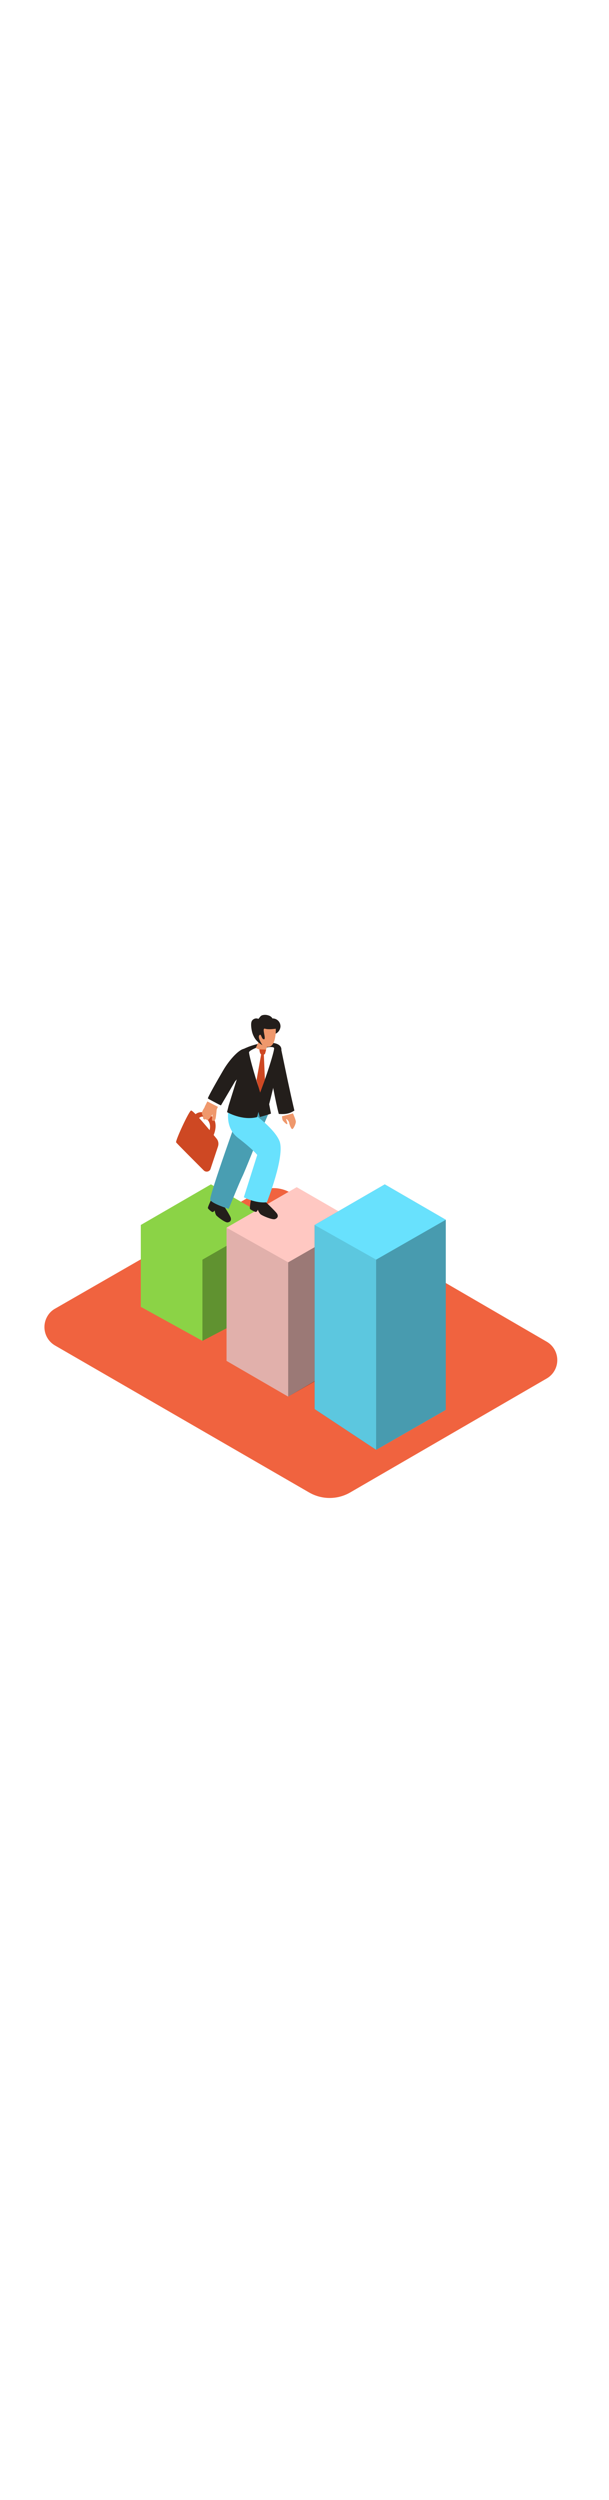 <svg version="1.1" id="Layer_1" xmlns="http://www.w3.org/2000/svg" xmlns:xlink="http://www.w3.org/1999/xlink" x="0px" y="0px" viewBox="0 0 500 500" style="width: 122px;" xml:space="preserve" data-imageid="career-3-2" class="illustrations_image">
<style type="text/css">
	.st0_career-3-2{fill:#F0633F;}
	.st1_career-3-2{opacity:0.63;fill:url(#SVGID_1_);enable-background:new    ;}
	.st2_career-3-2{opacity:0.63;fill:url(#SVGID_00000073719189346139939470000016780021324044586168_);enable-background:new    ;}
	.st3_career-3-2{opacity:0.63;fill:url(#SVGID_00000182508012137156610120000009571582700474100926_);enable-background:new    ;}
	.st4_career-3-2{fill:#8BD346;}
	.st5_career-3-2{opacity:0.31;enable-background:new    ;}
	.st6_career-3-2{fill:#FFC8C2;}
	.st7_career-3-2{opacity:0.12;enable-background:new    ;}
	.st8_career-3-2{opacity:0.63;fill:url(#SVGID_00000101096230710959259810000015016635886720380035_);enable-background:new    ;}
	.st9_career-3-2{opacity:0.63;fill:url(#SVGID_00000125597330911760230040000009881756259522960050_);enable-background:new    ;}
	.st10_career-3-2{opacity:0.3;enable-background:new    ;}
	.st11_career-3-2{opacity:0.18;enable-background:new    ;}
	.st12_career-3-2{fill:#68E1FD;}
	.st13_career-3-2{fill:#EF986C;}
	.st14_career-3-2{fill:#FFFFFF;}
	.st15_career-3-2{fill:#231E1B;}
	.st16_career-3-2{fill:#CE4823;}
</style>
<path id="Base_career-3-2" class="st0_career-3-2" d="M448.9,355.3l-161.3,93.4c-10.5,6.1-23.4,6.1-33.9,0L45.2,328.3c-8.3-4.8-11.2-15.4-6.4-23.8
	c1.5-2.7,3.7-4.9,6.4-6.4L211,202.9c8.5-4.9,18.9-4.8,27.4,0.1l210.5,122.2c8.3,4.8,11.1,15.5,6.3,23.8
	C453.7,351.6,451.5,353.8,448.9,355.3z"></path>
<g id="Shadow_career-3-2">
	
		<linearGradient id="SVGID_1_-career-3-2" gradientUnits="userSpaceOnUse" x1="-948.703" y1="78.627" x2="-980.793" y2="112.657" gradientTransform="matrix(-1 0 0 -1 -701 502)">
		<stop offset="8.073434e-08" style="stop-color:#F0633F"></stop>
		<stop offset="1" style="stop-color:#231E1B"></stop>
	</linearGradient>
	<path class="st1_career-3-2" d="M259.1,382.9l53.5,27.6l-54.5,34.2h-1.4c-22.1-12.2-37-21.2-52.7-30.9C224.2,403,240.3,396.1,259.1,382.9z"></path>
	
		<linearGradient id="SVGID_00000160158479060403875200000016162835921865313163_-career-3-2" gradientUnits="userSpaceOnUse" x1="-805.131" y1="166.129" x2="-837.231" y2="200.159" gradientTransform="matrix(-1 0 0 -1 -701 502)">
		<stop offset="8.073434e-08" style="stop-color:#F0633F"></stop>
		<stop offset="1" style="stop-color:#231E1B"></stop>
	</linearGradient>
	<path style="opacity:0.63;fill:url(#SVGID_00000160158479060403875200000016162835921865313163_);enable-background:new    ;" d="M115.6,295.4l53.5,27.6l-54.5,34.2h-1.4C91,345,76.1,336,60.4,326.3C80.7,315.5,96.8,308.6,115.6,295.4z"></path>
	
		<linearGradient id="SVGID_00000176004883471901921680000000760836426685495442_-career-3-2" gradientUnits="userSpaceOnUse" x1="-877.597" y1="122.145" x2="-909.697" y2="156.175" gradientTransform="matrix(-1 0 0 -1 -701 502)">
		<stop offset="8.073434e-08" style="stop-color:#F0633F"></stop>
		<stop offset="1" style="stop-color:#231E1B"></stop>
	</linearGradient>
	<path style="opacity:0.63;fill:url(#SVGID_00000176004883471901921680000000760836426685495442_);enable-background:new    ;" d="M188,339.3l53.5,27.7L187,401.2h-1.4c-22.1-12.2-37-21.2-52.7-30.9C153.1,359.4,169.2,352.5,188,339.3z"></path>
</g>
<g id="Step_1_career-3-2">
	<polyline class="st4_career-3-2" points="115.6,229.5 115.6,296.6 166.2,324.5 223.3,294.7 223.3,225.2"></polyline>
	<polygon class="st5_career-3-2" points="166.2,257.9 166.2,324.5 223.3,294.7 223.3,225.2"></polygon>
	<polygon class="st4_career-3-2" points="115.6,229.5 173.2,196.2 223.3,225.2 166.2,257.9"></polygon>
</g>
<g id="Step_2_career-3-2">
	<polyline class="st6_career-3-2" points="186,231.7 186,340.9 236.6,370.2 293.7,336.7 293.7,227.4"></polyline>
	<polyline class="st7_career-3-2" points="186,231.7 186,340.9 236.6,370.2 293.7,336.7 293.7,227.4"></polyline>
	<polygon class="st5_career-3-2" points="236.6,260.1 236.6,370.2 293.7,337.7 293.7,227.4"></polygon>
	<polygon class="st6_career-3-2" points="186,231.7 243.6,198.5 293.7,227.4 236.6,260.1"></polygon>
</g>
<g id="Character_Shadowv_career-3-2">
	
		<linearGradient id="SVGID_00000159449979153825450040000009874115190202347404_-career-3-2" gradientUnits="userSpaceOnUse" x1="198.068" y1="266.532" x2="218.438" y2="285.112" gradientTransform="matrix(1 0 0 -1 0 502)">
		<stop offset="0" style="stop-color:#FFFFFF;stop-opacity:0"></stop>
		<stop offset="1" style="stop-color:#231E1B"></stop>
	</linearGradient>
	<path style="opacity:0.63;fill:url(#SVGID_00000159449979153825450040000009874115190202347404_);enable-background:new    ;" d="M201.5,240.4l25.3-16.4l-12.4-8.9c-11.3,6.9-18.6,10.6-28.4,16.6C191,234.3,196.5,238,201.5,240.4z"></path>
	
		<linearGradient id="SVGID_00000175319134591199774410000009045543300405400978_-career-3-2" gradientUnits="userSpaceOnUse" x1="161.864" y1="266.575" x2="185.024" y2="285.915" gradientTransform="matrix(1 0 0 -1 0 502)">
		<stop offset="0" style="stop-color:#FFFFFF;stop-opacity:0"></stop>
		<stop offset="1" style="stop-color:#009245"></stop>
	</linearGradient>
	<path style="opacity:0.63;fill:url(#SVGID_00000175319134591199774410000009045543300405400978_);enable-background:new    ;" d="M164.1,242l25.3-16.4l-12.4-8.9c-11.3,6.9-18.6,10.6-28.4,16.6C153.6,235.8,159.2,239.5,164.1,242z"></path>
</g>
<g id="Step_3_career-3-2">
	<polyline class="st10_career-3-2" points="258.3,229.5 258.3,380.4 308.8,413.8 366,381 366,225.2"></polyline>
	<polygon class="st10_career-3-2" points="308.8,257.9 308.8,413.8 366,381 366,225.2"></polygon>
	<polygon class="st10_career-3-2" points="258.3,229.5 315.9,196.2 366,225.2 308.8,257.9"></polygon>
	<polyline class="st11_career-3-2" points="258.3,229.5 258.3,380.4 308.8,413.8 366,381 366,225.2"></polyline>
	<polyline class="st12_career-3-2 targetColor" points="258.3,229.5 258.3,380.4 308.8,413.8 366,381 366,225.2" style="fill: rgb(104, 225, 253);"></polyline>
	<polygon class="st12_career-3-2 targetColor" points="308.8,257.9 308.8,413.8 366,381 366,225.2" style="fill: rgb(104, 225, 253);"></polygon>
	<polyline class="st7_career-3-2" points="258.3,229.5 258.3,380.4 308.8,413.8 366,381 366,225.2"></polyline>
	<polygon class="st12_career-3-2 targetColor" points="308.8,257.9 308.8,413.8 366,381 366,225.2" style="fill: rgb(104, 225, 253);"></polygon>
	<polygon class="st5_career-3-2" points="308.8,257.9 308.8,413.8 366,381 366,225.2"></polygon>
	<polygon class="st12_career-3-2 targetColor" points="258.3,229.5 315.9,196.2 366,225.2 308.8,257.9" style="fill: rgb(104, 225, 253);"></polygon>
</g>
<g id="Character_career-3-2">
	<path class="st13_career-3-2" d="M231.6,138.6c-0.2,0.4-0.1,4.5,0.7,5.4s2.9,3.3,3.5,2.8s-1.1-3.6-0.8-4.1s2.4,2,2.4,2.9s1.6,5.5,2.6,5.3
		s3-4.4,2.9-6.2s-3.5-9.3-3.5-9.3"></path>
	<path class="st14_career-3-2" d="M230.9,138.6c0.1,0,0.6,1.8,0.6,1.8s8.3-2,9.4-2.6l-0.8-2.6"></path>
	<path class="st15_career-3-2" d="M241.7,135.7c-3.8-16.1-7.1-32.3-10.5-48.6c0-0.2-0.1-0.4-0.1-0.7l-9.5,17c1.3,5.7,4.6,25.4,7.3,35.1
		C234,138.8,237.5,138.5,241.7,135.7z"></path>
	<path class="st16_career-3-2" d="M171.5,153.3c0,0,3.4-6.5-2.5-11.4s-9.6,6.7-9.6,6.7l-2.9-2.4c0,0,2.1-12.9,13.6-8.1s5.2,17.9,5.2,17.9
		L171.5,153.3z"></path>
	<path class="st13_career-3-2" d="M167.8,133.3c0.1-0.1,0.2-0.3,0.2-0.4c0-0.2,0.1-0.3,0.1-0.4l4.9-9.8c0.1-0.3,0.4-0.5,0.8-0.5
		c0.2-0.6,0.5-1.2,0.9-1.7c0.3-0.5,0.9-0.6,1.4-0.3c0.4-0.4,1.1-0.3,1.5,0.1c0.2,0.2,0.3,0.4,0.3,0.7c0.7-0.4,1.8-0.1,1.6,0.9
		c-0.2,1.2-0.4,2.3-0.6,3.5h0.1l0.1-0.3c0.1-0.2,0.4-0.4,0.6-0.4c0.5-0.7,1-1.5,1.5-2.3c0.7-1.2,2.5,0,1.8,1.2
		c-0.2,0.4-0.5,0.8-0.7,1.1c0.8,0,1.5,0.8,0.9,1.6c-2.2,2.6-4,5.5-5.3,8.6c-0.2,2.1-0.4,4.2-0.7,6.3c-0.2,1.3-0.5,3-2.2,3
		c-0.6,0-1-0.5-1-1.1c0.1-1.4,0.3-2.9,0.6-4.3c-0.3,0.4-0.6,0.9-1,1.3c-0.7,0.9-1.4,1.9-2.1,2.7c-0.4,0.5-1,0.8-1.6,0.6
		c-0.4-0.1-0.7-0.4-0.9-0.8c-0.4,0.5-1.2,0.6-1.7,0.2c-0.8-0.6-0.7-1.6-0.4-2.5C164.5,138.2,166.6,135.3,167.8,133.3z"></path>
	<path class="st16_career-3-2" d="M179,165.1c0.7-2.2,0.3-4.6-1.2-6.4c-5.6-6.9-19.5-23.7-21-23c-1.9,0.9-13,24.9-12.2,26.1
		c0.6,0.9,15.4,15.7,22.7,23c1.3,1.3,3.5,1.3,4.8,0c0.4-0.4,0.7-0.9,0.8-1.4L179,165.1z"></path>
	<path class="st15_career-3-2" d="M206.2,207.9c0,0-1.5,7.8-0.9,8.5s4.3,2.6,5,2.4s1.4-1.8,1.4-1.8c0.5,1.4,1.2,2.7,2.2,3.7
		c1.3,1.2,9.8,4.8,11.9,4s2.9-2.4,1.7-4.4S217,209.6,217,209.6"></path>
	<path class="st15_career-3-2" d="M173.5,208.6c0,0-3.2,6.5-2.8,7.2s3.1,3.2,3.9,3.1s1.7-1.3,1.7-1.3c0.1,1.3,0.5,2.6,1.1,3.8
		c0.9,1.3,7.5,6.3,9.5,6s3.1-1.4,2.6-3.6s-6.8-11.6-6.8-11.6"></path>
	<path class="st12_career-3-2 targetColor" d="M221.5,135.7l-8.8,20.5c0,0-11.9,30-13.8,33.7c-2.3,4.6-11.1,26.4-11.1,26.4s-14.2-4.4-15.2-7.5
		s25.2-75.7,25.2-75.7l1.4-6.6" style="fill: rgb(104, 225, 253);"></path>
	<path class="st10_career-3-2" d="M221.5,135.7l-8.8,20.5c0,0-11.9,30-13.8,33.7c-2.3,4.6-11.1,26.4-11.1,26.4s-14.2-4.4-15.2-7.5
		s25.2-75.7,25.2-75.7l1.4-6.6"></path>
	<path class="st12_career-3-2 targetColor" d="M188.3,132c0,0-5.3,16.6,7.1,26.1s15.8,14,15.8,14l-11,34.7c0,0,9.5,5.1,18.9,4.1c0,0,15.1-37.8,10.4-50.1
		c-3.9-10-20.6-22-20.6-22L188.3,132z" style="fill: rgb(104, 225, 253);"></path>
	<path class="st15_career-3-2" d="M170.7,125.8c-0.5-0.4,7.6-14.6,12.7-23.3s13.8-18.2,18-17.4s4.7,3.8,4.9,7.8S193,111.8,193,111.8l-11.6,19.7
		C177.7,129.9,174.1,128,170.7,125.8z"></path>
	<path class="st15_career-3-2" d="M197.5,86.5c5.4-3,11.3-5,17.4-6c10-1.5,16.8,0.6,16.1,6s-9.9,45-10.4,45s-13.9,13.3-32.9,0.2
		c0,0,11.4-37,12.2-38"></path>
	<path class="st14_career-3-2" d="M210,84.4c0,0-4.9,1.9-5.5,3.4s7.9,31,9.1,31.4s12.3-33.1,11.4-34.8s-8.1,0-8.1,0"></path>
	<path class="st13_career-3-2" d="M213.5,76.7l-3.5,7.7c0,0,4.1,2.5,8.4,1.4l3.1-9.6"></path>
	<path class="st15_career-3-2" d="M207,61.9c1.2-1.6,3.4-2.2,5.2-1.3c0-0.1,0.1-0.2,0.1-0.2c1.1-1.2,1.6-2.5,3.3-2.9c1.6-0.4,3.2-0.3,4.7,0.2
		c1.5,0.4,2.7,1.3,3.5,2.6c0.1-0.1,0.3-0.1,0.4-0.1c3.4,0.2,6.1,3,6.1,6.5c-0.1,2.9-2.4,6.1-5.4,6.3c-1.4,0.5-2.9,0.7-4.4,0.6
		c-1-0.1-1.7-1-1.6-2c0-0.3,0.2-0.6,0.4-0.9l-0.2-0.1l-0.2,0.1c-0.5,0.6-1.4,0.7-2,0.2c-0.1-0.1-0.2-0.1-0.2-0.2
		c-0.4-0.1-0.7-0.2-1.1-0.4l-0.4,0.1l0.1,0.4c0.2,0.7-0.1,1.5-0.8,1.9c-0.3,0.1-0.7,0.2-1,0.2c0.8,1.1,1.8,2.1,3,2.7
		c1.6,0.8,0.7,3-0.8,3.1c0.7,0.5,0.4,3.8-0.4,3.3c-4.2-2.3-7.3-6.3-8.4-11C206.4,68.9,205.5,63.8,207,61.9z"></path>
	<path class="st13_career-3-2" d="M226.3,68.6c0.4-0.1,0.4,13.9-5.3,14.8c-7.2,1.2-9.9-7.4-9.9-7.4s-1-6.3,3.4-8.5S221.1,69.5,226.3,68.6z"></path>
	<path class="st15_career-3-2" d="M226.3,68.6c0,0-5.7,1-8.7,0s1.3,8.7-0.9,8.7s-2.1-5.3-3.8-3.3s2.6,8.1,2.6,8.1s-6.1-3.1-7.5-8.4
		s5.3-10.3,11.8-9.8C226.1,64.5,226.3,68.6,226.3,68.6z"></path>
	<path class="st15_career-3-2" d="M187.7,131.7l-1.3,5.3c0,0,12.3,7.2,24.6,4.1l1.2-4.3l1.1,4.2c0,0,6.7-1.8,9.2-2.8l-1.8-9.1"></path>
	<path class="st16_career-3-2" d="M213,85.6c0,0,0,3.1,1.4,4.1c1,0.7,2.5,0.4,3.2-0.6c0.2-0.5,0.9-3.3,0.9-3.3"></path>
	<polygon class="st16_career-3-2" points="214.4,89.7 210.6,110.8 213.6,121 217.5,110.4 216.6,89.3"></polygon>
	<polygon class="st14_career-3-2" points="171.2,126.2 170.2,128.2 179.6,133 180.4,131.1"></polygon>
</g>
</svg>
